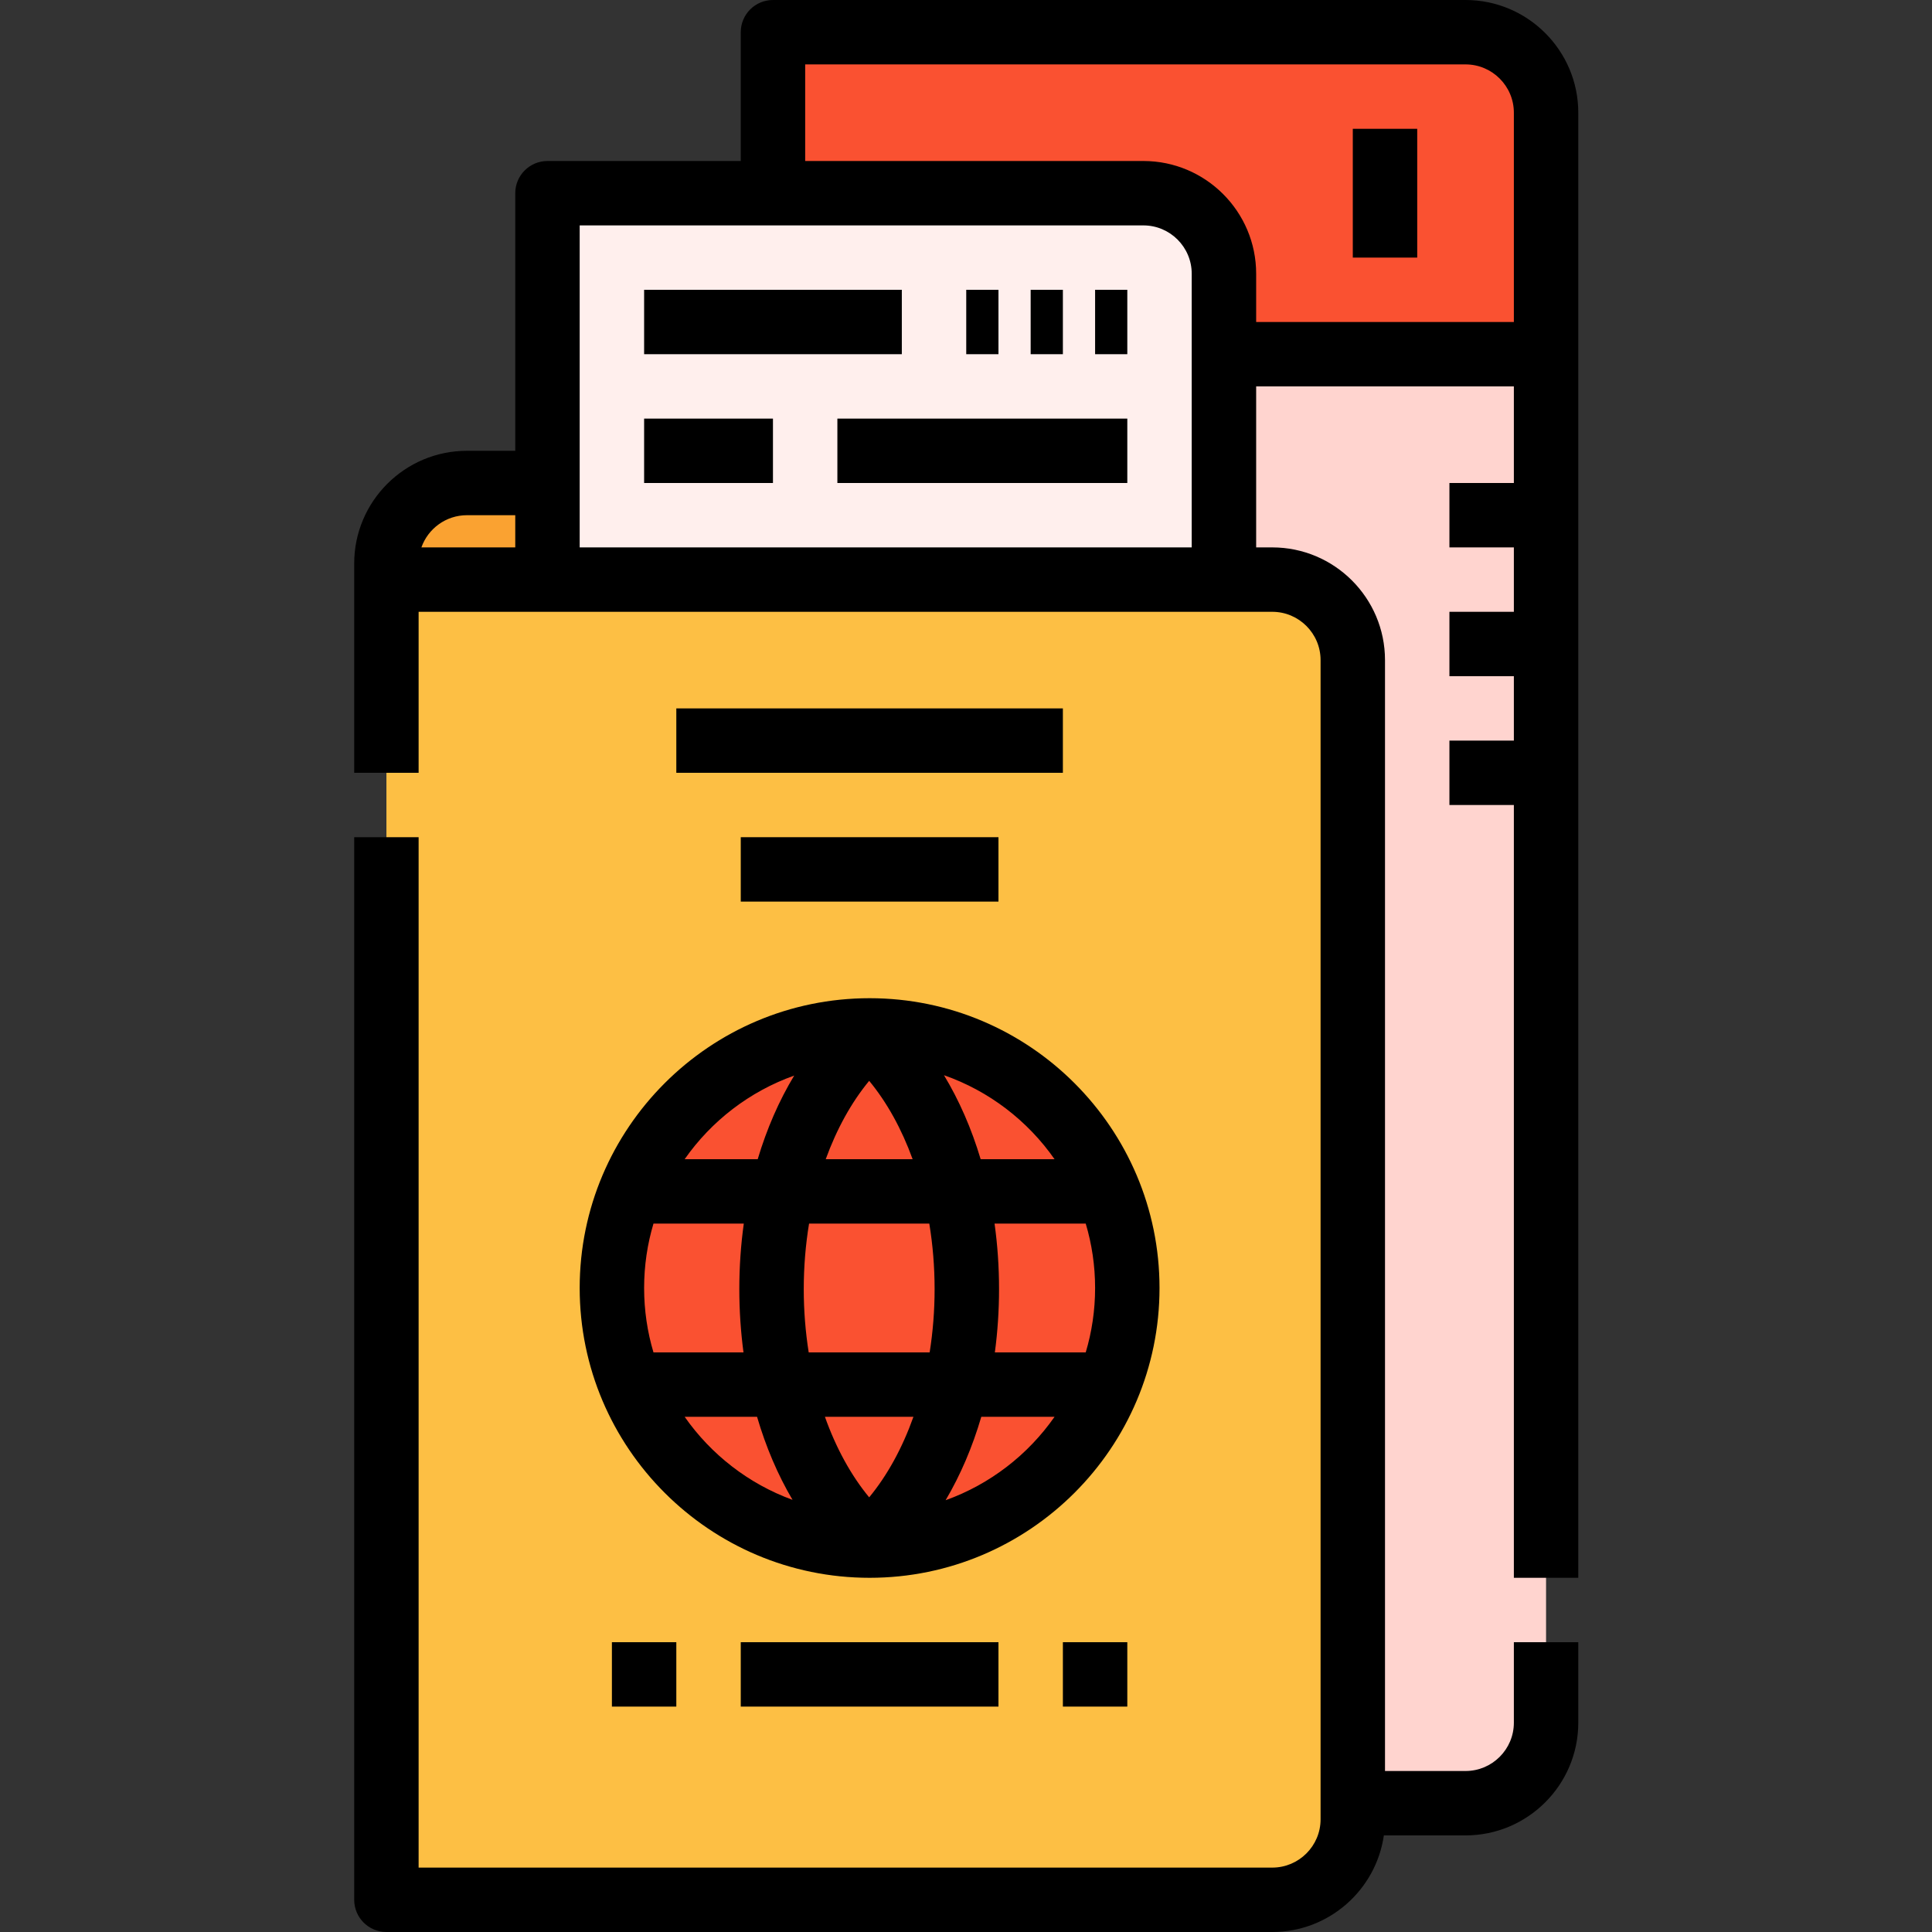<svg xmlns="http://www.w3.org/2000/svg" xmlns:xlink="http://www.w3.org/1999/xlink" width="375" zoomAndPan="magnify" viewBox="0 0 375 375" height="375" preserveAspectRatio="xMidYMid meet" version="1.0"><rect x="0" y="0" width="375" height="375" fill="#333333" stroke="none"/><defs><clipPath id="id1"><path d="M 68.672 0 L 306.422 0 L 306.422 375 L 68.672 375 Z M 68.672 0 " clip-rule="nonzero"/></clipPath></defs><path fill="rgb(0%, 0%, 0%)" d="M 132.891 275 C 138.008 282.316 145.301 288.008 153.828 291.117 C 150.973 286.277 148.656 280.844 146.945 275 L 132.891 275 " fill-opacity="1" fill-rule="nonzero"/><path fill="rgb(0%, 0%, 0%)" d="M 143.5 250.211 C 143.5 245.879 143.797 241.621 144.371 237.5 L 126.84 237.5 C 125.656 241.461 125.023 245.656 125.023 250 C 125.023 254.344 125.656 258.539 126.84 262.5 L 144.312 262.5 C 143.781 258.508 143.5 254.398 143.5 250.211 " fill-opacity="1" fill-rule="nonzero"/><path fill="rgb(0%, 0%, 0%)" d="M 132.891 225 L 147.07 225 C 148.832 219.098 151.215 213.629 154.152 208.77 C 145.484 211.852 138.07 217.59 132.891 225 " fill-opacity="1" fill-rule="nonzero"/><path fill="rgb(0%, 0%, 0%)" d="M 168.707 290.633 C 172.25 286.348 175.156 281.016 177.297 275 L 160.117 275 C 162.258 281.016 165.164 286.348 168.707 290.633 " fill-opacity="1" fill-rule="nonzero"/><path fill="rgb(0%, 0%, 0%)" d="M 218.809 68.75 L 212.559 68.75 L 212.559 56.25 L 218.809 56.25 Z M 218.809 93.75 L 162.535 93.75 L 162.535 81.25 L 218.809 81.25 Z M 150.031 93.75 L 125.023 93.75 L 125.023 81.25 L 150.031 81.25 Z M 125.023 56.25 L 175.043 56.25 L 175.043 68.75 L 125.023 68.75 Z M 187.547 56.25 L 193.801 56.25 L 193.801 68.75 L 187.547 68.75 Z M 200.051 56.25 L 206.305 56.25 L 206.305 68.75 L 200.051 68.75 Z M 221.934 43.75 L 112.516 43.75 L 112.516 106.25 L 231.312 106.25 L 231.312 53.125 C 231.312 47.957 227.105 43.75 221.934 43.75 " fill-opacity="1" fill-rule="nonzero"/><path fill="rgb(0%, 0%, 0%)" d="M 168.707 209.789 C 165.246 213.973 162.395 219.16 160.273 225 L 177.141 225 C 175.02 219.16 172.168 213.973 168.707 209.789 " fill-opacity="1" fill-rule="nonzero"/><path fill="rgb(0%, 0%, 0%)" d="M 168.789 306.25 C 137.762 306.25 112.516 281.016 112.516 250 C 112.516 218.984 137.762 193.75 168.789 193.75 C 199.816 193.75 225.062 218.984 225.062 250 C 225.062 281.016 199.816 306.25 168.789 306.25 Z M 218.809 331.25 L 206.305 331.25 L 206.305 318.75 L 218.809 318.75 Z M 193.801 331.25 L 143.781 331.25 L 143.781 318.75 L 193.801 318.75 Z M 131.273 331.25 L 118.77 331.25 L 118.77 318.75 L 131.273 318.75 Z M 193.801 162.5 L 193.801 175 L 143.781 175 L 143.781 162.5 Z M 131.273 137.5 L 206.305 137.5 L 206.305 150 L 131.273 150 Z M 246.945 118.75 L 81.254 118.75 L 81.254 362.5 L 246.945 362.5 C 252.117 362.5 256.324 358.293 256.324 353.125 L 256.324 128.125 C 256.324 122.957 252.117 118.75 246.945 118.75 " fill-opacity="1" fill-rule="nonzero"/><path fill="rgb(0%, 0%, 0%)" d="M 193.914 250.211 C 193.914 254.398 193.633 258.508 193.102 262.5 L 210.738 262.5 C 211.922 258.539 212.559 254.344 212.559 250 C 212.559 245.656 211.922 241.461 210.738 237.5 L 193.043 237.5 C 193.617 241.621 193.914 245.879 193.914 250.211 " fill-opacity="1" fill-rule="nonzero"/><path fill="rgb(0%, 0%, 0%)" d="M 243.82 106.25 L 246.945 106.25 C 259.012 106.25 268.828 116.062 268.828 128.125 L 268.828 343.75 L 284.461 343.75 C 289.633 343.75 293.84 339.543 293.84 334.375 L 293.84 156.25 L 281.332 156.25 L 281.332 143.75 L 293.84 143.75 L 293.84 131.25 L 281.332 131.25 L 281.332 118.75 L 293.84 118.75 L 293.84 106.25 L 281.332 106.25 L 281.332 93.75 L 293.84 93.75 L 293.84 75 L 243.82 75 L 243.82 106.25 " fill-opacity="1" fill-rule="nonzero"/><path fill="rgb(0%, 0%, 0%)" d="M 157.039 237.5 C 156.363 241.602 156.008 245.867 156.008 250.211 C 156.008 254.406 156.34 258.527 156.969 262.5 L 180.445 262.5 C 181.074 258.527 181.406 254.406 181.406 250.211 C 181.406 245.867 181.051 241.602 180.375 237.5 L 157.039 237.5 " fill-opacity="1" fill-rule="nonzero"/><path fill="rgb(0%, 0%, 0%)" d="M 275.082 50 L 262.578 50 L 262.578 25 L 275.082 25 Z M 284.461 12.5 L 156.285 12.5 L 156.285 31.25 L 221.934 31.25 C 234 31.25 243.82 41.062 243.82 53.125 L 243.82 62.5 L 293.84 62.5 L 293.84 21.875 C 293.84 16.707 289.633 12.5 284.461 12.5 " fill-opacity="1" fill-rule="nonzero"/><path fill="rgb(0%, 0%, 0%)" d="M 183.543 291.191 C 192.156 288.102 199.531 282.379 204.688 275 L 190.469 275 C 188.75 280.875 186.418 286.332 183.543 291.191 " fill-opacity="1" fill-rule="nonzero"/><path fill="rgb(0%, 0%, 0%)" d="M 204.688 225 C 199.469 217.527 191.973 211.758 183.223 208.695 C 186.172 213.574 188.574 219.066 190.344 225 L 204.688 225 " fill-opacity="1" fill-rule="nonzero"/><path fill="rgb(0%, 0%, 0%)" d="M 90.098 100 C 86.023 100 82.547 102.613 81.254 106.25 L 81.254 112.5 L 100.012 112.5 L 100.012 100 L 90.098 100 " fill-opacity="1" fill-rule="nonzero"/><path fill="rgb(100%, 83.139%, 81.18%)" d="M 284.461 350 L 150.031 350 L 150.031 6.25 L 284.461 6.25 C 293.094 6.25 300.09 13.246 300.09 21.875 L 300.09 334.375 C 300.09 343.004 293.094 350 284.461 350 " fill-opacity="1" fill-rule="nonzero"/><path fill="rgb(98.039%, 31.76%, 19.22%)" d="M 300.09 68.75 L 150.031 68.75 L 150.031 6.25 L 284.461 6.25 C 293.094 6.25 300.09 13.246 300.09 21.875 L 300.09 68.75 " fill-opacity="1" fill-rule="nonzero"/><path fill="rgb(0%, 0%, 0%)" d="M 275.082 50 L 262.578 50 L 262.578 25 L 275.082 25 L 275.082 50 " fill-opacity="1" fill-rule="nonzero"/><path fill="rgb(100%, 93.729%, 92.94%)" d="M 237.566 112.5 L 106.266 112.5 L 106.266 37.5 L 221.934 37.5 C 230.57 37.5 237.566 44.496 237.566 53.125 L 237.566 112.5 " fill-opacity="1" fill-rule="nonzero"/><path fill="rgb(0%, 0%, 0%)" d="M 175.043 68.75 L 125.023 68.75 L 125.023 56.25 L 175.043 56.25 L 175.043 68.75 " fill-opacity="1" fill-rule="nonzero"/><path fill="rgb(0%, 0%, 0%)" d="M 150.031 93.75 L 125.023 93.75 L 125.023 81.25 L 150.031 81.25 L 150.031 93.75 " fill-opacity="1" fill-rule="nonzero"/><path fill="rgb(0%, 0%, 0%)" d="M 218.809 93.75 L 162.535 93.75 L 162.535 81.25 L 218.809 81.25 L 218.809 93.75 " fill-opacity="1" fill-rule="nonzero"/><path fill="rgb(0%, 0%, 0%)" d="M 193.801 68.75 L 187.547 68.75 L 187.547 56.25 L 193.801 56.25 L 193.801 68.75 " fill-opacity="1" fill-rule="nonzero"/><path fill="rgb(0%, 0%, 0%)" d="M 206.305 68.75 L 200.051 68.75 L 200.051 56.25 L 206.305 56.25 L 206.305 68.75 " fill-opacity="1" fill-rule="nonzero"/><path fill="rgb(0%, 0%, 0%)" d="M 218.809 68.75 L 212.559 68.75 L 212.559 56.25 L 218.809 56.25 L 218.809 68.75 " fill-opacity="1" fill-rule="nonzero"/><path fill="rgb(99.219%, 74.899%, 26.669%)" d="M 246.945 368.75 L 75.004 368.75 L 75.004 112.5 L 246.945 112.5 C 255.578 112.5 262.578 119.496 262.578 128.125 L 262.578 353.125 C 262.578 361.754 255.578 368.75 246.945 368.75 " fill-opacity="1" fill-rule="nonzero"/><path fill="rgb(98.039%, 31.76%, 19.22%)" d="M 218.809 250 C 218.809 277.617 196.414 300 168.789 300 C 141.164 300 118.77 277.617 118.77 250 C 118.77 222.383 141.164 200 168.789 200 C 196.414 200 218.809 222.383 218.809 250 " fill-opacity="1" fill-rule="nonzero"/><path fill="rgb(0%, 0%, 0%)" d="M 206.305 150 L 131.273 150 L 131.273 137.5 L 206.305 137.5 L 206.305 150 " fill-opacity="1" fill-rule="nonzero"/><path fill="rgb(0%, 0%, 0%)" d="M 193.801 331.25 L 143.781 331.25 L 143.781 318.75 L 193.801 318.75 L 193.801 331.25 " fill-opacity="1" fill-rule="nonzero"/><path fill="rgb(0%, 0%, 0%)" d="M 193.801 175 L 143.781 175 L 143.781 162.5 L 193.801 162.5 L 193.801 175 " fill-opacity="1" fill-rule="nonzero"/><path fill="rgb(0%, 0%, 0%)" d="M 218.809 331.25 L 206.305 331.25 L 206.305 318.75 L 218.809 318.75 L 218.809 331.25 " fill-opacity="1" fill-rule="nonzero"/><path fill="rgb(0%, 0%, 0%)" d="M 131.273 331.25 L 118.77 331.25 L 118.77 318.75 L 131.273 318.75 L 131.273 331.25 " fill-opacity="1" fill-rule="nonzero"/><path fill="rgb(0%, 0%, 0%)" d="M 183.543 291.191 C 186.418 286.332 188.75 280.875 190.469 275 L 204.688 275 C 199.531 282.379 192.156 288.102 183.543 291.191 Z M 132.891 275 L 146.945 275 C 148.656 280.844 150.973 286.277 153.828 291.117 C 145.301 288.008 138.008 282.316 132.891 275 Z M 154.152 208.77 C 151.215 213.629 148.832 219.098 147.07 225 L 132.891 225 C 138.07 217.59 145.484 211.852 154.152 208.77 Z M 177.141 225 L 160.273 225 C 162.395 219.16 165.246 213.973 168.707 209.789 C 172.168 213.973 175.02 219.16 177.141 225 Z M 125.023 250 C 125.023 245.656 125.656 241.461 126.84 237.5 L 144.371 237.5 C 143.797 241.621 143.5 245.879 143.5 250.211 C 143.5 254.398 143.781 258.508 144.312 262.5 L 126.84 262.5 C 125.656 258.539 125.023 254.344 125.023 250 Z M 156.969 262.5 C 156.34 258.527 156.008 254.406 156.008 250.211 C 156.008 245.867 156.363 241.602 157.039 237.5 L 180.375 237.5 C 181.051 241.602 181.406 245.867 181.406 250.211 C 181.406 254.406 181.074 258.527 180.445 262.5 Z M 168.707 290.633 C 165.164 286.348 162.258 281.016 160.117 275 L 177.297 275 C 175.156 281.016 172.25 286.348 168.707 290.633 Z M 212.559 250 C 212.559 254.344 211.922 258.539 210.738 262.5 L 193.102 262.5 C 193.633 258.508 193.914 254.398 193.914 250.211 C 193.914 245.879 193.617 241.621 193.043 237.5 L 210.738 237.5 C 211.922 241.461 212.559 245.656 212.559 250 Z M 204.688 225 L 190.344 225 C 188.574 219.066 186.172 213.574 183.223 208.695 C 191.973 211.758 199.469 217.527 204.688 225 Z M 168.789 193.75 C 137.762 193.75 112.516 218.984 112.516 250 C 112.516 281.016 137.762 306.25 168.789 306.25 C 199.816 306.25 225.062 281.016 225.062 250 C 225.062 218.984 199.816 193.75 168.789 193.75 " fill-opacity="1" fill-rule="nonzero"/><path fill="rgb(98.039%, 63.53%, 19.22%)" d="M 106.266 112.5 L 75.004 112.5 L 75.004 109.375 C 75.004 100.746 82 93.75 90.633 93.75 L 106.266 93.75 L 106.266 112.5 " fill-opacity="1" fill-rule="nonzero"/><g clip-path="url(#id1)"><path fill="rgb(0%, 0%, 0%)" d="M 243.82 62.5 L 243.82 53.125 C 243.82 41.062 234 31.25 221.934 31.25 L 156.285 31.25 L 156.285 12.5 L 284.461 12.5 C 289.633 12.5 293.84 16.707 293.84 21.875 L 293.84 62.5 Z M 231.312 106.25 L 112.516 106.25 L 112.516 43.75 L 221.934 43.75 C 227.105 43.75 231.312 47.957 231.312 53.125 Z M 100.012 106.25 L 81.793 106.25 C 83.082 102.613 86.559 100 90.633 100 L 100.012 100 Z M 306.344 306.25 L 306.344 21.875 C 306.344 9.812 296.523 0 284.461 0 L 150.031 0 C 146.578 0 143.781 2.797 143.781 6.25 L 143.781 31.25 L 106.266 31.25 C 102.812 31.25 100.012 34.047 100.012 37.5 L 100.012 87.5 L 90.633 87.5 C 78.566 87.5 68.75 97.312 68.75 109.375 L 68.75 150 L 81.254 150 L 81.254 118.75 L 246.945 118.75 C 252.117 118.75 256.324 122.957 256.324 128.125 L 256.324 353.125 C 256.324 358.293 252.117 362.5 246.945 362.5 L 81.254 362.5 L 81.254 162.5 L 68.75 162.5 L 68.75 368.75 C 68.75 372.203 71.551 375 75.004 375 L 246.945 375 C 257.953 375 267.086 366.836 268.605 356.25 L 284.461 356.25 C 296.523 356.25 306.344 346.434 306.344 334.375 L 306.344 318.75 L 293.84 318.75 L 293.84 334.375 C 293.84 339.543 289.633 343.75 284.461 343.75 L 268.828 343.75 L 268.828 128.125 C 268.828 116.062 259.012 106.25 246.945 106.25 L 243.82 106.25 L 243.82 75 L 293.84 75 L 293.84 93.75 L 281.332 93.75 L 281.332 106.25 L 293.84 106.25 L 293.84 118.75 L 281.332 118.75 L 281.332 131.25 L 293.84 131.25 L 293.84 143.75 L 281.332 143.75 L 281.332 156.25 L 293.84 156.25 L 293.84 306.25 L 306.344 306.25 " fill-opacity="1" fill-rule="nonzero"/></g></svg>